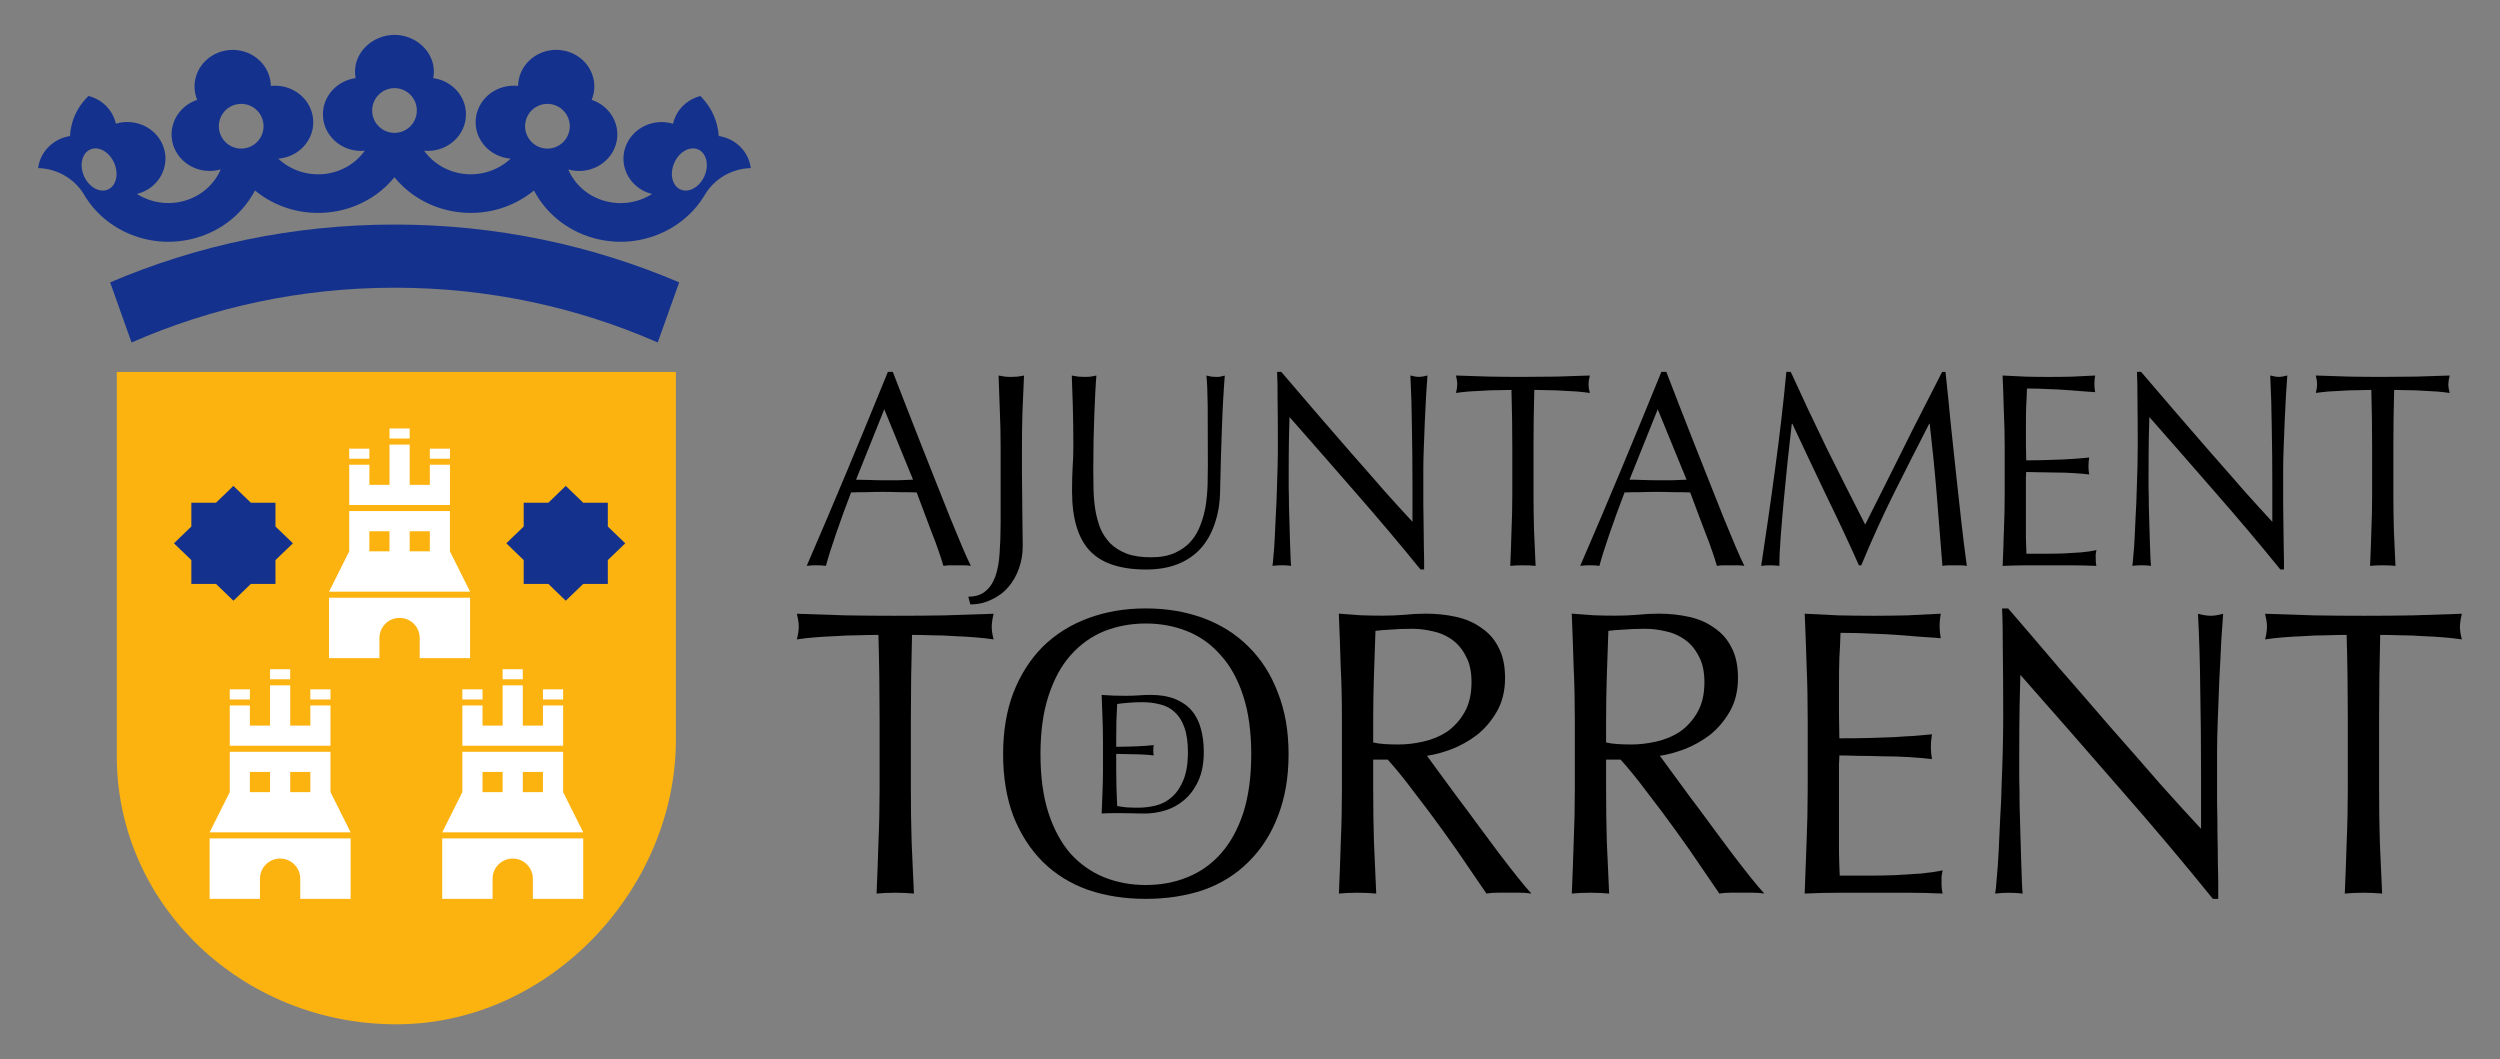 <?xml version="1.0" encoding="utf-8"?>
<!-- Generator: Adobe Illustrator 15.0.0, SVG Export Plug-In . SVG Version: 6.00 Build 0)  -->
<!DOCTYPE svg PUBLIC "-//W3C//DTD SVG 1.1//EN" "http://www.w3.org/Graphics/SVG/1.1/DTD/svg11.dtd">
<svg version="1.1" id="Capa_1" xmlns="http://www.w3.org/2000/svg" xmlns:xlink="http://www.w3.org/1999/xlink" x="0px" y="0px"
	 width="87.719px" height="37.162px" viewBox="0 0 87.719 37.162" enable-background="new 0 0 87.719 37.162" xml:space="preserve">
<rect x="0" y="0" width="87.719" height="37.162" fill="#808080" stroke="none"/>
<g>
	<g>
		<path fill="#14318D" d="M25.221,4.773c0.592,0.089,1.052,0.549,1.122,1.125c-0.693,0.021-1.294,0.395-1.613,0.939
			c-0.761,1.285-2.375,1.95-3.921,1.511c-0.938-0.267-1.667-0.887-2.074-1.664c-0.677,0.557-1.581,0.86-2.541,0.772
			c-0.967-0.089-1.799-0.558-2.354-1.237c-0.554,0.679-1.386,1.148-2.353,1.237c-0.959,0.088-1.863-0.215-2.541-0.772
			C8.54,7.461,7.811,8.082,6.874,8.348C5.327,8.787,3.712,8.123,2.951,6.832C2.633,6.292,2.032,5.918,1.339,5.898
			c0.069-0.573,0.526-1.031,1.115-1.124c0.034-0.497,0.214-0.967,0.616-1.372l0.036-0.036c0.391,0.101,0.728,0.37,0.89,0.757
			C4.027,4.195,4.05,4.267,4.066,4.34c0.66-0.199,1.379,0.119,1.642,0.744c0.277,0.656-0.053,1.404-0.738,1.669
			c-0.055,0.021-0.11,0.038-0.165,0.052c0.474,0.302,1.08,0.408,1.667,0.241c0.6-0.17,1.052-0.588,1.272-1.103
			c-0.042,0.012-0.085,0.022-0.13,0.031C6.888,6.111,6.185,5.657,6.044,4.961C5.916,4.326,6.3,3.709,6.919,3.504
			C6.889,3.432,6.867,3.357,6.85,3.279C6.709,2.583,7.184,1.91,7.91,1.774c0.726-0.135,1.429,0.32,1.568,1.016
			c0.016,0.074,0.023,0.15,0.026,0.225c0.687-0.074,1.328,0.368,1.463,1.03c0.141,0.695-0.333,1.368-1.059,1.503
			c-0.048,0.009-0.096,0.016-0.143,0.02c0.405,0.381,0.978,0.595,1.587,0.54c0.608-0.057,1.127-0.371,1.448-0.82
			c-0.044,0.004-0.087,0.007-0.131,0.007c-0.74,0-1.339-0.575-1.339-1.283c0-0.647,0.5-1.182,1.149-1.271
			c-0.016-0.076-0.022-0.154-0.022-0.234c0-0.709,0.645-1.283,1.385-1.283c0.738,0,1.381,0.574,1.381,1.283
			c0,0.08-0.008,0.158-0.022,0.234C15.85,2.83,16.35,3.364,16.35,4.011c0,0.708-0.599,1.283-1.339,1.283
			c-0.044,0-0.087-0.002-0.131-0.007c0.321,0.449,0.84,0.763,1.448,0.82c0.609,0.056,1.183-0.159,1.587-0.54
			c-0.047-0.004-0.095-0.011-0.143-0.02c-0.726-0.135-1.199-0.808-1.059-1.503c0.135-0.662,0.777-1.104,1.465-1.03
			c0.001-0.074,0.009-0.15,0.024-0.225c0.141-0.696,0.844-1.151,1.569-1.016c0.726,0.136,1.199,0.809,1.059,1.505
			c-0.017,0.078-0.039,0.153-0.069,0.226c0.62,0.205,1.005,0.822,0.875,1.457c-0.141,0.695-0.844,1.149-1.569,1.015
			c-0.044-0.009-0.088-0.019-0.13-0.031c0.221,0.515,0.673,0.933,1.272,1.103c0.588,0.167,1.193,0.061,1.668-0.241
			c-0.056-0.015-0.11-0.031-0.165-0.052c-0.686-0.265-1.017-1.013-0.739-1.669c0.263-0.625,0.981-0.943,1.642-0.744
			c0.016-0.073,0.039-0.146,0.069-0.217c0.163-0.387,0.5-0.656,0.89-0.757l0.035,0.036C25.001,3.813,25.181,4.282,25.221,4.773
			 M4.004,5.712C3.832,5.324,3.457,5.116,3.166,5.245c-0.292,0.13-0.388,0.55-0.217,0.937c0.173,0.387,0.55,0.597,0.841,0.466
			C4.081,6.519,4.177,6.099,4.004,5.712 M9.231,4.266C9.141,3.842,8.725,3.572,8.3,3.662C7.876,3.752,7.607,4.169,7.696,4.592
			c0.091,0.424,0.508,0.695,0.931,0.604C9.05,5.106,9.321,4.689,9.231,4.266 M23.66,5.712c-0.172,0.387-0.076,0.807,0.215,0.936
			c0.292,0.13,0.668-0.079,0.84-0.466c0.173-0.387,0.076-0.807-0.215-0.937C24.208,5.116,23.832,5.324,23.66,5.712 M18.441,4.266
			c-0.091,0.424,0.181,0.84,0.604,0.931c0.424,0.09,0.84-0.181,0.93-0.604c0.091-0.423-0.18-0.84-0.604-0.931
			C18.947,3.572,18.531,3.842,18.441,4.266 M13.058,3.877c0,0.434,0.352,0.785,0.785,0.785c0.433,0,0.783-0.351,0.783-0.785
			s-0.351-0.785-0.783-0.785C13.41,3.092,13.058,3.443,13.058,3.877"/>
		<path fill="#FCB310" d="M4.098,26.539v-0.602V13.05h19.617v13.47v-0.559c0,5.189-4.392,9.979-9.809,9.979
			S4.098,31.73,4.098,26.539"/>
		<path fill="#14318D" d="M4.616,12.017L3.865,9.908c3.051-1.304,6.425-2.029,9.983-2.029c3.557,0,6.933,0.726,9.983,2.029
			l-0.753,2.109c-2.812-1.234-5.935-1.922-9.23-1.922S7.428,10.783,4.616,12.017"/>
	</g>
	<polygon fill="#14318D" points="6.714,17.639 7.579,17.639 8.19,17.049 8.802,17.639 9.666,17.639 9.666,18.474 10.278,19.063 
		9.666,19.652 9.666,20.488 8.802,20.488 8.19,21.078 7.579,20.488 6.714,20.488 6.714,19.652 6.103,19.063 6.714,18.474 	"/>
	<polygon fill="#14318D" points="18.375,17.639 19.241,17.639 19.851,17.049 20.463,17.639 21.327,17.639 21.327,18.474 
		21.939,19.063 21.327,19.652 21.327,20.488 20.463,20.488 19.851,21.078 19.241,20.488 18.375,20.488 18.375,19.652 17.765,19.063 
		18.375,18.474 	"/>
	<g>
		<path fill="#FFFFFF" d="M11.546,20.973h4.948v2.119h-1.767v-0.705c0-0.391-0.316-0.707-0.707-0.707s-0.707,0.316-0.707,0.707
			v0.705h-1.768V20.973z M12.253,15.742h0.707v0.354h-0.707V15.742z M13.667,15.034h0.707v0.354h-0.707V15.034z M13.667,15.6h0.708
			v1.413h0.707v-0.706h0.706v1.413h-3.534v-1.413h0.707v0.706h0.706V15.6z M15.082,15.742h0.706v0.354h-0.706V15.742z
			 M14.375,19.346h0.707V18.64h-0.707V19.346z M12.96,19.346h0.706V18.64H12.96V19.346z M12.253,19.346v-1.413h3.534v1.413
			l0.707,1.414h-4.948L12.253,19.346z"/>
		<path fill="#FFFFFF" d="M15.517,29.418h4.947v2.121h-1.767v-0.707c0-0.391-0.316-0.707-0.707-0.707s-0.707,0.316-0.707,0.707
			v0.707h-1.767V29.418z M16.223,24.188h0.707v0.354h-0.707V24.188z M17.636,23.48h0.707v0.354h-0.707V23.48z M17.636,24.047h0.708
			v1.412h0.707v-0.707h0.707v1.414h-3.535v-1.414h0.707v0.707h0.706V24.047z M19.051,24.188h0.707v0.354h-0.707V24.188z
			 M18.344,27.793h0.707v-0.707h-0.707V27.793z M16.93,27.793h0.706v-0.707H16.93V27.793z M16.223,27.793v-1.414h3.535v1.414
			l0.706,1.412h-4.947L16.223,27.793z"/>
		<path fill="#FFFFFF" d="M7.355,29.418h4.948v2.121h-1.768v-0.707c0-0.391-0.316-0.707-0.706-0.707
			c-0.392,0-0.708,0.316-0.708,0.707v0.707H7.355V29.418z M8.062,24.188h0.706v0.354H8.062V24.188z M9.475,23.48h0.707v0.354H9.475
			V23.48z M9.475,24.047h0.708v1.412h0.706v-0.707h0.707v1.414H8.062v-1.414h0.706v0.707h0.707V24.047z M10.889,24.188h0.707v0.354
			h-0.707V24.188z M10.183,27.793h0.706v-0.707h-0.706V27.793z M8.768,27.793h0.707v-0.707H8.768V27.793z M8.062,27.793v-1.414
			h3.534v1.414l0.707,1.412H7.355L8.062,27.793z"/>
		<path d="M34.065,19.855c-0.084-0.014-0.166-0.02-0.245-0.02h-0.235h-0.247c-0.072,0-0.151,0.006-0.236,0.02
			c-0.042-0.148-0.1-0.328-0.173-0.535c-0.072-0.214-0.154-0.434-0.246-0.661c-0.085-0.232-0.173-0.467-0.263-0.7
			c-0.092-0.239-0.177-0.467-0.256-0.681c-0.193-0.007-0.391-0.009-0.591-0.009c-0.2-0.007-0.4-0.01-0.601-0.01
			c-0.188,0-0.373,0.003-0.555,0.01c-0.182,0-0.366,0.002-0.555,0.009c-0.194,0.506-0.37,0.988-0.527,1.449
			c-0.158,0.453-0.276,0.831-0.355,1.127c-0.103-0.014-0.216-0.02-0.337-0.02s-0.233,0.006-0.337,0.02
			c0.492-1.134,0.971-2.262,1.438-3.383c0.468-1.122,0.938-2.263,1.41-3.423h0.173c0.146,0.377,0.304,0.785,0.475,1.226
			c0.169,0.434,0.342,0.875,0.518,1.322c0.176,0.447,0.353,0.892,0.527,1.332c0.176,0.441,0.34,0.853,0.491,1.235
			c0.158,0.376,0.298,0.713,0.419,1.011C33.883,19.473,33.987,19.701,34.065,19.855 M30.036,16.832c0.157,0,0.32,0.003,0.491,0.01
			c0.169,0.007,0.333,0.009,0.491,0.009h0.51c0.169-0.006,0.34-0.013,0.509-0.02l-1.01-2.47L30.036,16.832z"/>
		<path d="M33.975,20.936l0.072,0.271c0.268,0,0.513-0.055,0.736-0.166c0.231-0.104,0.429-0.248,0.592-0.438
			c0.164-0.188,0.288-0.404,0.374-0.65c0.09-0.24,0.136-0.506,0.136-0.797c0-0.234-0.004-0.489-0.009-0.768
			c0-0.28-0.004-0.567-0.009-0.866c0-0.304-0.004-0.612-0.009-0.924v-0.903c0-0.428,0.005-0.846,0.018-1.254
			c0.018-0.415,0.036-0.836,0.055-1.264c-0.079,0.013-0.155,0.025-0.228,0.038c-0.072,0.006-0.146,0.01-0.219,0.01
			s-0.146-0.003-0.218-0.01c-0.073-0.013-0.148-0.025-0.228-0.038c0.018,0.428,0.033,0.849,0.045,1.264
			c0.019,0.408,0.027,0.826,0.027,1.254v2.673c0,0.383-0.013,0.729-0.036,1.041c-0.019,0.312-0.066,0.58-0.146,0.806
			s-0.194,0.402-0.346,0.525C34.433,20.871,34.229,20.936,33.975,20.936"/>
		<path d="M42.381,16.335c0,0.201-0.003,0.422-0.009,0.662c-0.007,0.24-0.028,0.48-0.063,0.72c-0.037,0.239-0.097,0.469-0.183,0.689
			c-0.078,0.221-0.19,0.415-0.337,0.584c-0.145,0.168-0.333,0.304-0.563,0.408c-0.225,0.103-0.503,0.156-0.838,0.156
			c-0.338,0-0.624-0.041-0.854-0.127c-0.23-0.09-0.422-0.21-0.573-0.359c-0.151-0.155-0.27-0.333-0.355-0.534
			c-0.078-0.208-0.136-0.421-0.173-0.642c-0.035-0.228-0.057-0.457-0.063-0.691c-0.006-0.239-0.009-0.469-0.009-0.69
			c0-0.363,0.003-0.713,0.009-1.05c0.007-0.337,0.016-0.651,0.028-0.942c0.012-0.292,0.023-0.552,0.035-0.778
			c0.013-0.234,0.024-0.421,0.037-0.564c-0.067,0.013-0.134,0.025-0.201,0.039c-0.06,0.005-0.123,0.009-0.19,0.009
			c-0.072,0-0.151-0.003-0.235-0.009c-0.086-0.014-0.164-0.026-0.237-0.039c0.012,0.291,0.023,0.647,0.036,1.068
			c0.012,0.422,0.019,0.905,0.019,1.449c0,0.246-0.01,0.489-0.027,0.729c-0.013,0.233-0.019,0.502-0.019,0.808
			c0,0.952,0.207,1.649,0.619,2.09c0.412,0.441,1.073,0.662,1.982,0.662c0.413,0,0.777-0.062,1.093-0.184
			c0.321-0.125,0.591-0.307,0.81-0.545c0.218-0.24,0.385-0.532,0.5-0.875c0.121-0.343,0.186-0.732,0.191-1.167
			c0.006-0.357,0.015-0.722,0.027-1.099c0.012-0.382,0.024-0.751,0.036-1.107c0.013-0.364,0.027-0.7,0.046-1.012
			c0.018-0.317,0.036-0.59,0.055-0.816c-0.104,0.032-0.195,0.048-0.273,0.048c-0.061,0-0.121-0.003-0.183-0.009
			c-0.06-0.014-0.123-0.026-0.19-0.039c0.024,0.188,0.039,0.531,0.046,1.029C42.378,14.706,42.381,15.416,42.381,16.335"/>
		<path d="M49.842,19.982h0.127v-0.32c0-0.156-0.004-0.337-0.01-0.544c0-0.215-0.003-0.442-0.008-0.682
			c0-0.246-0.004-0.489-0.01-0.729v-0.691v-0.583c0-0.188,0.006-0.438,0.018-0.749c0.013-0.311,0.025-0.628,0.037-0.953
			c0.018-0.323,0.033-0.629,0.046-0.914c0.018-0.286,0.032-0.499,0.045-0.642c-0.122,0.033-0.219,0.049-0.291,0.049
			c-0.085,0-0.188-0.016-0.309-0.049c0.03,0.57,0.048,1.181,0.054,1.829c0.012,0.641,0.019,1.303,0.019,1.982v1.323
			c-0.278-0.299-0.606-0.659-0.983-1.08c-0.37-0.428-0.764-0.878-1.183-1.351c-0.412-0.48-0.83-0.963-1.255-1.449
			c-0.419-0.492-0.813-0.953-1.183-1.381h-0.146c0.012,0.221,0.018,0.554,0.018,1.002c0.007,0.447,0.009,0.982,0.009,1.604
			c0,0.214-0.002,0.457-0.009,0.729c-0.006,0.273-0.015,0.552-0.026,0.837c-0.007,0.285-0.02,0.57-0.037,0.855
			c-0.013,0.285-0.024,0.552-0.037,0.798c-0.011,0.239-0.026,0.447-0.044,0.622c-0.013,0.176-0.024,0.295-0.037,0.359
			c0.103-0.012,0.215-0.02,0.337-0.02c0.114,0,0.222,0.008,0.318,0.02c-0.007-0.051-0.013-0.148-0.019-0.291
			c-0.006-0.149-0.013-0.322-0.019-0.515c-0.005-0.195-0.012-0.406-0.018-0.632c-0.007-0.228-0.013-0.452-0.019-0.671
			c0-0.221-0.003-0.432-0.01-0.633v-0.506c0-0.524,0.004-0.939,0.01-1.244s0.012-0.548,0.019-0.729
			c0.788,0.896,1.577,1.795,2.365,2.703C48.401,18.239,49.144,19.121,49.842,19.982"/>
		<path d="M53.063,15.694v1.672c0,0.428-0.01,0.849-0.028,1.265c-0.011,0.415-0.026,0.822-0.044,1.224
			c0.139-0.014,0.287-0.02,0.445-0.02c0.157,0,0.306,0.006,0.445,0.02c-0.019-0.402-0.036-0.81-0.055-1.224
			c-0.012-0.416-0.019-0.837-0.019-1.265v-1.672c0-0.674,0.009-1.345,0.028-2.013c0.157,0,0.32,0.003,0.491,0.01
			c0.175,0,0.348,0.006,0.519,0.019c0.176,0.007,0.342,0.017,0.5,0.028c0.164,0.014,0.309,0.031,0.438,0.05
			c-0.031-0.116-0.046-0.218-0.046-0.301c0-0.078,0.015-0.182,0.046-0.311c-0.402,0.012-0.793,0.025-1.174,0.038
			c-0.383,0.006-0.773,0.01-1.174,0.01c-0.401,0-0.792-0.003-1.174-0.01c-0.383-0.013-0.773-0.025-1.174-0.038
			c0.03,0.129,0.045,0.229,0.045,0.301c0,0.09-0.015,0.195-0.045,0.311c0.127-0.019,0.27-0.036,0.427-0.05
			c0.164-0.012,0.331-0.021,0.501-0.028c0.176-0.013,0.349-0.019,0.518-0.019c0.177-0.007,0.344-0.01,0.501-0.01
			C53.053,14.349,53.063,15.02,53.063,15.694"/>
		<path d="M61.206,19.855c-0.085-0.014-0.167-0.02-0.245-0.02h-0.236h-0.247c-0.072,0-0.151,0.006-0.236,0.02
			c-0.042-0.148-0.1-0.328-0.172-0.535c-0.072-0.214-0.155-0.434-0.246-0.661c-0.085-0.232-0.174-0.467-0.264-0.7
			c-0.092-0.239-0.176-0.467-0.255-0.681c-0.194-0.007-0.392-0.009-0.591-0.009c-0.201-0.007-0.401-0.01-0.602-0.01
			c-0.188,0-0.373,0.003-0.555,0.01c-0.182,0-0.366,0.002-0.555,0.009c-0.194,0.506-0.37,0.988-0.528,1.449
			c-0.157,0.453-0.275,0.831-0.354,1.127c-0.103-0.014-0.215-0.02-0.337-0.02c-0.121,0-0.233,0.006-0.337,0.02
			c0.492-1.134,0.971-2.262,1.438-3.383c0.467-1.122,0.938-2.263,1.41-3.423h0.173c0.146,0.377,0.303,0.785,0.474,1.226
			c0.169,0.434,0.342,0.875,0.518,1.322c0.177,0.447,0.353,0.892,0.527,1.332c0.177,0.441,0.34,0.853,0.491,1.235
			c0.159,0.376,0.298,0.713,0.42,1.011C61.024,19.473,61.126,19.701,61.206,19.855 M57.175,16.832c0.157,0,0.321,0.003,0.491,0.01
			s0.334,0.009,0.492,0.009h0.509c0.169-0.006,0.339-0.013,0.51-0.02l-1.011-2.47L57.175,16.832z"/>
		<path d="M62.834,13.049h-0.155c-0.048,0.519-0.106,1.067-0.173,1.643c-0.066,0.571-0.139,1.152-0.219,1.741
			c-0.079,0.59-0.16,1.176-0.245,1.76c-0.085,0.583-0.167,1.138-0.246,1.662c0.098-0.012,0.204-0.02,0.318-0.02
			c0.116,0,0.222,0.008,0.319,0.02c0-0.258,0.014-0.59,0.045-0.991c0.031-0.409,0.067-0.839,0.109-1.292
			c0.043-0.461,0.088-0.924,0.137-1.392c0.055-0.473,0.104-0.91,0.146-1.312h0.019c0.399,0.855,0.798,1.695,1.191,2.519
			c0.399,0.817,0.782,1.633,1.146,2.45h0.081c0.364-0.881,0.747-1.724,1.147-2.528c0.405-0.811,0.819-1.624,1.237-2.44h0.018
			c0.097,0.842,0.18,1.669,0.246,2.479c0.067,0.811,0.133,1.646,0.2,2.508c0.073-0.012,0.143-0.02,0.209-0.02h0.219h0.209
			c0.072,0,0.146,0.008,0.219,0.02c-0.073-0.538-0.141-1.08-0.201-1.624c-0.06-0.551-0.121-1.105-0.182-1.663
			c-0.061-0.564-0.121-1.135-0.182-1.711c-0.055-0.584-0.115-1.187-0.183-1.809h-0.118c-0.151,0.299-0.315,0.62-0.491,0.963
			c-0.175,0.343-0.354,0.693-0.536,1.049c-0.176,0.356-0.352,0.71-0.528,1.061c-0.169,0.343-0.33,0.664-0.481,0.962
			c-0.151,0.299-0.285,0.563-0.401,0.798c-0.114,0.227-0.203,0.401-0.263,0.524c-0.467-0.913-0.916-1.806-1.347-2.673
			C63.674,14.865,63.253,13.97,62.834,13.049"/>
		<path d="M70.34,15.685v1.672c0,0.428-0.01,0.849-0.028,1.264c-0.011,0.409-0.026,0.821-0.044,1.235
			c0.278-0.012,0.555-0.02,0.828-0.02h0.826h0.82c0.272,0,0.546,0.008,0.818,0.02c-0.019-0.064-0.027-0.148-0.027-0.252v-0.146
			c0.006-0.059,0.016-0.11,0.027-0.156c-0.146,0.032-0.318,0.058-0.52,0.078c-0.193,0.014-0.403,0.025-0.627,0.039
			c-0.219,0.007-0.442,0.011-0.674,0.011h-0.636c-0.007-0.125-0.013-0.306-0.019-0.546v-0.914v-0.583v-0.38v-0.252
			c0.006-0.071,0.01-0.137,0.01-0.194c0.107,0,0.254,0.003,0.436,0.009c0.188,0,0.385,0.003,0.592,0.01
			c0.212,0,0.421,0.006,0.627,0.019c0.213,0.013,0.398,0.029,0.556,0.049c-0.018-0.099-0.026-0.195-0.026-0.292
			c0-0.104,0.009-0.204,0.026-0.303c-0.134,0.014-0.276,0.027-0.429,0.039c-0.145,0.007-0.305,0.017-0.48,0.029
			c-0.177,0.007-0.37,0.014-0.584,0.02c-0.211,0.007-0.451,0.011-0.717,0.011c0-0.124-0.004-0.306-0.01-0.545v-0.739
			c0-0.24,0.003-0.454,0.01-0.643c0.011-0.187,0.021-0.385,0.026-0.593c0.298,0,0.552,0.007,0.765,0.021
			c0.212,0.005,0.406,0.016,0.582,0.029c0.182,0.013,0.352,0.025,0.509,0.039c0.164,0.012,0.344,0.026,0.537,0.039
			c-0.019-0.098-0.027-0.195-0.027-0.292s0.009-0.194,0.027-0.292c-0.272,0.013-0.542,0.026-0.81,0.039
			c-0.267,0.007-0.536,0.01-0.81,0.01c-0.272,0-0.546-0.003-0.819-0.01c-0.266-0.013-0.536-0.025-0.809-0.039
			c0.018,0.416,0.033,0.831,0.044,1.245C70.331,14.835,70.34,15.256,70.34,15.685"/>
		<path d="M80.012,19.982h0.127v-0.32c0-0.156-0.004-0.337-0.01-0.544c0-0.215-0.003-0.442-0.009-0.682
			c0-0.246-0.003-0.489-0.009-0.729v-0.691v-0.583c0-0.188,0.006-0.438,0.018-0.749c0.013-0.311,0.024-0.628,0.037-0.953
			c0.018-0.323,0.033-0.629,0.046-0.914c0.018-0.286,0.032-0.499,0.044-0.642c-0.121,0.033-0.218,0.049-0.291,0.049
			c-0.084,0-0.188-0.016-0.309-0.049c0.03,0.57,0.048,1.181,0.055,1.829c0.012,0.641,0.019,1.303,0.019,1.982v1.323
			c-0.279-0.299-0.606-0.659-0.983-1.08c-0.37-0.428-0.764-0.878-1.183-1.351c-0.412-0.48-0.83-0.963-1.255-1.449
			c-0.42-0.492-0.814-0.953-1.184-1.381H74.98c0.013,0.221,0.019,0.554,0.019,1.002c0.006,0.447,0.009,0.982,0.009,1.604
			c0,0.214-0.003,0.457-0.009,0.729c-0.006,0.273-0.016,0.552-0.027,0.837c-0.007,0.285-0.019,0.57-0.036,0.855
			c-0.013,0.285-0.025,0.552-0.037,0.798c-0.011,0.239-0.026,0.447-0.045,0.622c-0.013,0.176-0.024,0.295-0.036,0.359
			c0.102-0.012,0.215-0.02,0.336-0.02c0.115,0,0.222,0.008,0.318,0.02c-0.006-0.051-0.012-0.148-0.019-0.291
			c-0.005-0.149-0.011-0.322-0.018-0.515c-0.006-0.195-0.013-0.406-0.019-0.632c-0.006-0.228-0.012-0.452-0.019-0.671
			c0-0.221-0.002-0.432-0.009-0.633v-0.506c0-0.524,0.004-0.939,0.009-1.244c0.007-0.305,0.013-0.548,0.019-0.729
			c0.789,0.896,1.578,1.795,2.365,2.703C78.571,18.239,79.314,19.121,80.012,19.982"/>
		<path d="M83.232,15.694v1.672c0,0.428-0.009,0.849-0.027,1.265c-0.011,0.415-0.026,0.822-0.045,1.224
			c0.14-0.014,0.288-0.02,0.446-0.02c0.156,0,0.305,0.006,0.445,0.02c-0.019-0.402-0.037-0.81-0.055-1.224
			c-0.012-0.416-0.019-0.837-0.019-1.265v-1.672c0-0.674,0.009-1.345,0.028-2.013c0.156,0,0.32,0.003,0.491,0.01
			c0.175,0,0.348,0.006,0.518,0.019c0.177,0.007,0.343,0.017,0.501,0.028c0.164,0.014,0.309,0.031,0.438,0.05
			c-0.031-0.116-0.047-0.218-0.047-0.301c0-0.078,0.016-0.182,0.047-0.311c-0.401,0.012-0.793,0.025-1.174,0.038
			c-0.383,0.006-0.773,0.01-1.174,0.01c-0.401,0-0.793-0.003-1.174-0.01c-0.383-0.013-0.773-0.025-1.174-0.038
			c0.03,0.129,0.045,0.229,0.045,0.301c0,0.09-0.015,0.195-0.045,0.311c0.127-0.019,0.27-0.036,0.427-0.05
			c0.164-0.012,0.331-0.021,0.501-0.028c0.176-0.013,0.349-0.019,0.518-0.019c0.177-0.007,0.344-0.01,0.501-0.01
			C83.223,14.349,83.232,15.02,83.232,15.694"/>
		<path d="M30.863,25.236v2.459c0,0.627-0.013,1.248-0.04,1.857c-0.018,0.609-0.04,1.211-0.066,1.801
			c0.205-0.02,0.424-0.029,0.655-0.029s0.45,0.01,0.655,0.029c-0.027-0.59-0.054-1.191-0.08-1.801
			c-0.018-0.609-0.027-1.23-0.027-1.857v-2.459c0-0.992,0.014-1.979,0.041-2.959c0.231,0,0.472,0.006,0.722,0.014
			c0.259,0,0.513,0.01,0.763,0.029c0.259,0.01,0.504,0.023,0.735,0.043c0.241,0.02,0.455,0.043,0.642,0.072
			c-0.044-0.172-0.066-0.32-0.066-0.443c0-0.115,0.022-0.268,0.066-0.457c-0.588,0.018-1.163,0.037-1.725,0.057
			c-0.562,0.01-1.137,0.014-1.726,0.014s-1.164-0.004-1.726-0.014c-0.562-0.02-1.137-0.039-1.726-0.057
			c0.045,0.189,0.067,0.336,0.067,0.441c0,0.135-0.022,0.287-0.067,0.459c0.188-0.029,0.397-0.053,0.629-0.072
			c0.24-0.02,0.486-0.033,0.735-0.043c0.259-0.02,0.513-0.029,0.763-0.029c0.259-0.008,0.504-0.014,0.735-0.014
			C30.85,23.258,30.863,24.244,30.863,25.236"/>
		<path d="M43.903,26.465c0,0.791-0.094,1.477-0.28,2.059c-0.188,0.572-0.451,1.049-0.789,1.43c-0.33,0.371-0.723,0.646-1.177,0.828
			c-0.446,0.182-0.932,0.271-1.458,0.271c-0.518,0-1.003-0.09-1.458-0.271c-0.446-0.182-0.838-0.457-1.177-0.828
			c-0.33-0.381-0.589-0.857-0.776-1.43c-0.187-0.582-0.28-1.268-0.28-2.059s0.094-1.473,0.28-2.043
			c0.188-0.582,0.446-1.059,0.776-1.43c0.339-0.381,0.73-0.662,1.177-0.844c0.455-0.18,0.94-0.271,1.458-0.271
			c0.526,0,1.012,0.092,1.458,0.271c0.454,0.182,0.847,0.463,1.177,0.844c0.338,0.371,0.601,0.848,0.789,1.43
			C43.809,24.992,43.903,25.674,43.903,26.465 M35.197,26.465c0,0.811,0.12,1.533,0.36,2.172c0.25,0.629,0.594,1.164,1.03,1.602
			c0.446,0.439,0.977,0.768,1.592,0.986c0.615,0.209,1.288,0.314,2.02,0.314c0.74,0,1.418-0.105,2.033-0.314
			c0.615-0.219,1.14-0.547,1.577-0.986c0.446-0.438,0.789-0.973,1.029-1.602c0.25-0.639,0.375-1.361,0.375-2.172
			s-0.125-1.529-0.375-2.158c-0.24-0.639-0.583-1.176-1.029-1.615c-0.438-0.439-0.962-0.771-1.577-1s-1.293-0.344-2.033-0.344
			c-0.731,0-1.404,0.115-2.02,0.344s-1.146,0.561-1.592,1c-0.437,0.439-0.78,0.977-1.03,1.615
			C35.317,24.936,35.197,25.654,35.197,26.465"/>
		<path d="M48.182,26.051v-0.814c0-0.516,0.01-1.029,0.027-1.545c0.018-0.514,0.035-1.033,0.053-1.557
			c0.143-0.02,0.316-0.033,0.521-0.043c0.205-0.02,0.464-0.029,0.776-0.029c0.231,0,0.468,0.029,0.709,0.086
			c0.24,0.049,0.464,0.143,0.669,0.287c0.205,0.143,0.369,0.338,0.494,0.584c0.135,0.238,0.201,0.545,0.201,0.916
			c0,0.43-0.085,0.785-0.254,1.072c-0.16,0.275-0.366,0.5-0.615,0.672c-0.25,0.162-0.526,0.275-0.829,0.342
			c-0.295,0.066-0.58,0.1-0.856,0.1c-0.178,0-0.344-0.004-0.495-0.014C48.441,26.1,48.307,26.08,48.182,26.051 M47.085,25.236v2.459
			c0,0.627-0.013,1.248-0.04,1.857c-0.018,0.609-0.04,1.211-0.066,1.801c0.205-0.02,0.424-0.029,0.654-0.029
			c0.232,0,0.451,0.01,0.656,0.029c-0.027-0.59-0.054-1.191-0.08-1.801c-0.018-0.609-0.027-1.23-0.027-1.857v-1.043h0.509
			c0.285,0.314,0.597,0.699,0.937,1.156c0.348,0.447,0.687,0.9,1.016,1.359c0.33,0.455,0.629,0.885,0.896,1.285
			c0.276,0.4,0.481,0.701,0.615,0.9c0.125-0.02,0.254-0.029,0.388-0.029h0.388h0.401c0.134,0,0.268,0.01,0.401,0.029
			c-0.125-0.133-0.29-0.328-0.495-0.586c-0.204-0.258-0.423-0.537-0.655-0.844c-0.231-0.314-0.473-0.639-0.722-0.973
			c-0.25-0.342-0.491-0.666-0.723-0.971c-0.231-0.314-0.441-0.6-0.629-0.857c-0.187-0.258-0.334-0.459-0.44-0.602
			c0.258-0.037,0.543-0.113,0.855-0.229c0.321-0.123,0.619-0.291,0.896-0.5c0.275-0.219,0.508-0.49,0.695-0.814
			c0.195-0.334,0.294-0.729,0.294-1.186c0-0.43-0.075-0.787-0.228-1.072c-0.143-0.285-0.343-0.514-0.602-0.686
			c-0.25-0.182-0.544-0.311-0.883-0.387s-0.695-0.113-1.07-0.113c-0.258,0-0.513,0.014-0.762,0.041
			c-0.25,0.02-0.504,0.029-0.763,0.029s-0.513-0.004-0.763-0.014c-0.25-0.02-0.504-0.039-0.762-0.057
			c0.026,0.629,0.049,1.248,0.066,1.857C47.073,23.992,47.085,24.607,47.085,25.236"/>
		<path d="M56.354,26.051v-0.814c0-0.516,0.009-1.029,0.026-1.545c0.019-0.514,0.036-1.033,0.054-1.557
			c0.143-0.02,0.316-0.033,0.521-0.043c0.205-0.02,0.464-0.029,0.775-0.029c0.232,0,0.469,0.029,0.71,0.086
			c0.24,0.049,0.463,0.143,0.668,0.287c0.205,0.143,0.37,0.338,0.495,0.584c0.134,0.238,0.201,0.545,0.201,0.916
			c0,0.43-0.085,0.785-0.254,1.072c-0.161,0.275-0.366,0.5-0.615,0.672c-0.25,0.162-0.527,0.275-0.83,0.342
			c-0.294,0.066-0.579,0.1-0.855,0.1c-0.179,0-0.344-0.004-0.495-0.014C56.613,26.1,56.479,26.08,56.354,26.051 M55.257,25.236
			v2.459c0,0.627-0.014,1.248-0.04,1.857c-0.018,0.609-0.04,1.211-0.066,1.801c0.204-0.02,0.423-0.029,0.654-0.029
			c0.232,0,0.451,0.01,0.656,0.029c-0.027-0.59-0.054-1.191-0.081-1.801c-0.018-0.609-0.026-1.23-0.026-1.857v-1.043h0.508
			c0.285,0.314,0.598,0.699,0.938,1.156c0.347,0.447,0.686,0.9,1.016,1.359c0.33,0.455,0.629,0.885,0.896,1.285
			c0.276,0.4,0.481,0.701,0.615,0.9c0.125-0.02,0.254-0.029,0.388-0.029h0.388h0.401c0.134,0,0.268,0.01,0.401,0.029
			c-0.125-0.133-0.29-0.328-0.495-0.586s-0.423-0.537-0.655-0.844c-0.231-0.314-0.473-0.639-0.723-0.973
			c-0.249-0.342-0.49-0.666-0.722-0.971c-0.232-0.314-0.441-0.6-0.629-0.857s-0.335-0.459-0.441-0.602
			c0.259-0.037,0.544-0.113,0.856-0.229c0.32-0.123,0.619-0.291,0.896-0.5c0.276-0.219,0.509-0.49,0.696-0.814
			c0.195-0.334,0.294-0.729,0.294-1.186c0-0.43-0.076-0.787-0.228-1.072c-0.143-0.285-0.344-0.514-0.602-0.686
			c-0.25-0.182-0.544-0.311-0.883-0.387s-0.695-0.113-1.07-0.113c-0.259,0-0.513,0.014-0.762,0.041
			c-0.25,0.02-0.504,0.029-0.763,0.029s-0.513-0.004-0.763-0.014c-0.25-0.02-0.504-0.039-0.762-0.057
			c0.026,0.629,0.049,1.248,0.066,1.857C55.244,23.992,55.257,24.607,55.257,25.236"/>
		<path d="M63.428,25.221v2.459c0,0.629-0.013,1.248-0.039,1.859c-0.019,0.6-0.041,1.203-0.067,1.814
			c0.41-0.02,0.815-0.029,1.217-0.029h1.218h1.203c0.401,0,0.803,0.01,1.204,0.029c-0.026-0.096-0.04-0.219-0.04-0.371v-0.215
			c0.009-0.086,0.021-0.162,0.04-0.229c-0.214,0.047-0.468,0.084-0.763,0.113c-0.285,0.02-0.593,0.039-0.923,0.057
			c-0.321,0.012-0.65,0.016-0.989,0.016h-0.937c-0.009-0.18-0.019-0.449-0.026-0.801v-1.342v-0.859v-0.557v-0.371
			c0.008-0.105,0.013-0.201,0.013-0.287c0.161,0,0.375,0.004,0.642,0.014c0.277,0,0.566,0.006,0.87,0.016
			c0.312,0,0.62,0.01,0.923,0.027c0.312,0.02,0.584,0.043,0.815,0.072c-0.026-0.143-0.04-0.285-0.04-0.43
			c0-0.152,0.014-0.301,0.04-0.441c-0.196,0.018-0.405,0.037-0.628,0.057c-0.215,0.01-0.451,0.023-0.709,0.043
			c-0.259,0.008-0.544,0.02-0.856,0.029c-0.312,0.008-0.664,0.012-1.057,0.012c0-0.18-0.005-0.445-0.013-0.799v-1.086
			c0-0.354,0.004-0.668,0.013-0.943c0.019-0.277,0.031-0.566,0.04-0.873c0.438,0,0.812,0.01,1.124,0.029
			c0.312,0.01,0.597,0.023,0.855,0.043c0.268,0.02,0.518,0.039,0.749,0.059c0.241,0.018,0.504,0.037,0.789,0.057
			c-0.026-0.145-0.04-0.287-0.04-0.43s0.014-0.285,0.04-0.43c-0.4,0.02-0.797,0.039-1.189,0.059
			c-0.393,0.008-0.789,0.014-1.191,0.014c-0.4,0-0.802-0.006-1.203-0.014c-0.393-0.02-0.789-0.039-1.19-0.059
			c0.026,0.611,0.049,1.221,0.067,1.83C63.416,23.973,63.428,24.594,63.428,25.221"/>
		<path d="M77.645,31.539h0.188v-0.471c0-0.23-0.004-0.496-0.014-0.801c0-0.314-0.004-0.648-0.013-1.002
			c0-0.361-0.005-0.719-0.014-1.07V27.18v-0.857c0-0.275,0.009-0.645,0.026-1.102c0.019-0.455,0.036-0.924,0.054-1.4
			c0.026-0.475,0.05-0.924,0.067-1.342c0.026-0.42,0.049-0.734,0.066-0.943c-0.178,0.047-0.32,0.07-0.428,0.07
			c-0.125,0-0.276-0.023-0.455-0.07c0.045,0.838,0.071,1.732,0.08,2.686c0.019,0.943,0.027,1.916,0.027,2.916v1.943
			c-0.41-0.438-0.892-0.967-1.444-1.586c-0.544-0.629-1.124-1.291-1.739-1.986c-0.606-0.705-1.222-1.416-1.846-2.129
			c-0.615-0.725-1.195-1.402-1.738-2.031h-0.215c0.019,0.324,0.027,0.814,0.027,1.473c0.009,0.658,0.014,1.443,0.014,2.359
			c0,0.314-0.005,0.67-0.014,1.07s-0.022,0.811-0.04,1.23c-0.009,0.418-0.026,0.838-0.054,1.258
			c-0.018,0.418-0.035,0.809-0.054,1.172c-0.018,0.354-0.04,0.656-0.066,0.914c-0.017,0.258-0.036,0.434-0.054,0.529
			c0.151-0.02,0.316-0.029,0.495-0.029c0.169,0,0.325,0.01,0.468,0.029c-0.009-0.076-0.018-0.219-0.026-0.43
			c-0.009-0.219-0.019-0.471-0.026-0.756c-0.01-0.287-0.019-0.596-0.027-0.93s-0.018-0.662-0.027-0.986
			c0-0.324-0.004-0.635-0.013-0.93v-0.744c0-0.77,0.005-1.379,0.013-1.828c0.01-0.447,0.019-0.805,0.027-1.072
			c1.159,1.314,2.318,2.639,3.478,3.975C75.528,28.975,76.62,30.271,77.645,31.539"/>
		<path d="M82.379,25.236v2.459c0,0.627-0.013,1.248-0.04,1.857c-0.018,0.609-0.04,1.211-0.066,1.801
			c0.205-0.02,0.423-0.029,0.655-0.029s0.45,0.01,0.655,0.029c-0.026-0.59-0.054-1.191-0.08-1.801
			c-0.018-0.609-0.026-1.23-0.026-1.857v-2.459c0-0.992,0.013-1.979,0.039-2.959c0.232,0,0.473,0.006,0.723,0.014
			c0.259,0,0.513,0.01,0.763,0.029c0.259,0.01,0.504,0.023,0.735,0.043c0.241,0.02,0.455,0.043,0.643,0.072
			c-0.045-0.172-0.067-0.32-0.067-0.443c0-0.115,0.022-0.268,0.067-0.457c-0.589,0.018-1.164,0.037-1.726,0.057
			c-0.562,0.01-1.138,0.014-1.726,0.014c-0.589,0-1.164-0.004-1.726-0.014c-0.562-0.02-1.137-0.039-1.725-0.057
			c0.044,0.189,0.066,0.336,0.066,0.441c0,0.135-0.022,0.287-0.066,0.459c0.187-0.029,0.396-0.053,0.628-0.072
			c0.241-0.02,0.486-0.033,0.736-0.043c0.258-0.02,0.512-0.029,0.762-0.029c0.259-0.008,0.504-0.014,0.735-0.014
			C82.367,23.258,82.379,24.244,82.379,25.236"/>
		<path d="M39.165,26.994c0,0.436,0.011,0.863,0.034,1.285c0.079,0.02,0.187,0.035,0.323,0.049c0.137,0.008,0.275,0.012,0.419,0.012
			c0.208,0,0.416-0.027,0.623-0.078c0.209-0.053,0.394-0.152,0.557-0.299c0.166-0.145,0.3-0.342,0.402-0.594
			c0.105-0.254,0.158-0.58,0.158-0.98c0-0.352-0.041-0.641-0.125-0.867c-0.079-0.225-0.19-0.402-0.334-0.531
			c-0.14-0.135-0.308-0.225-0.504-0.273c-0.197-0.053-0.413-0.08-0.646-0.08c-0.171,0-0.329,0.008-0.477,0.02
			s-0.279,0.025-0.396,0.043c-0.012,0.193-0.021,0.396-0.028,0.611c-0.004,0.209-0.006,0.424-0.006,0.643v0.248
			c0.149,0,0.285-0.002,0.405-0.006l0.355-0.012c0.108-0.008,0.206-0.014,0.296-0.018c0.093-0.008,0.18-0.016,0.261-0.023
			c-0.011,0.059-0.017,0.119-0.017,0.184c0,0.059,0.006,0.119,0.017,0.178c-0.097-0.012-0.21-0.021-0.339-0.029
			c-0.126-0.008-0.254-0.012-0.383-0.012c-0.126-0.004-0.247-0.008-0.362-0.008c-0.093-0.002-0.171-0.004-0.233-0.004V26.994z
			 M38.7,25.953c0-0.268-0.006-0.527-0.017-0.781c-0.008-0.26-0.018-0.521-0.029-0.789l0.426,0.025
			c0.144,0.004,0.286,0.006,0.431,0.006c0.144,0,0.285-0.004,0.426-0.014c0.144-0.012,0.286-0.018,0.43-0.018
			c0.333,0,0.616,0.047,0.851,0.139c0.238,0.094,0.434,0.227,0.584,0.4c0.151,0.17,0.261,0.381,0.329,0.631
			c0.072,0.246,0.107,0.523,0.107,0.836c0,0.404-0.066,0.744-0.198,1.023c-0.129,0.275-0.295,0.498-0.499,0.668
			c-0.201,0.168-0.424,0.289-0.669,0.361c-0.241,0.07-0.475,0.104-0.697,0.104c-0.129,0-0.254,0-0.379-0.006
			c-0.125-0.004-0.252-0.006-0.381-0.006h-0.38c-0.124,0-0.25,0.004-0.38,0.012c0.012-0.25,0.021-0.504,0.029-0.762
			c0.011-0.26,0.017-0.521,0.017-0.789V25.953z"/>
	</g>
</g>
</svg>

